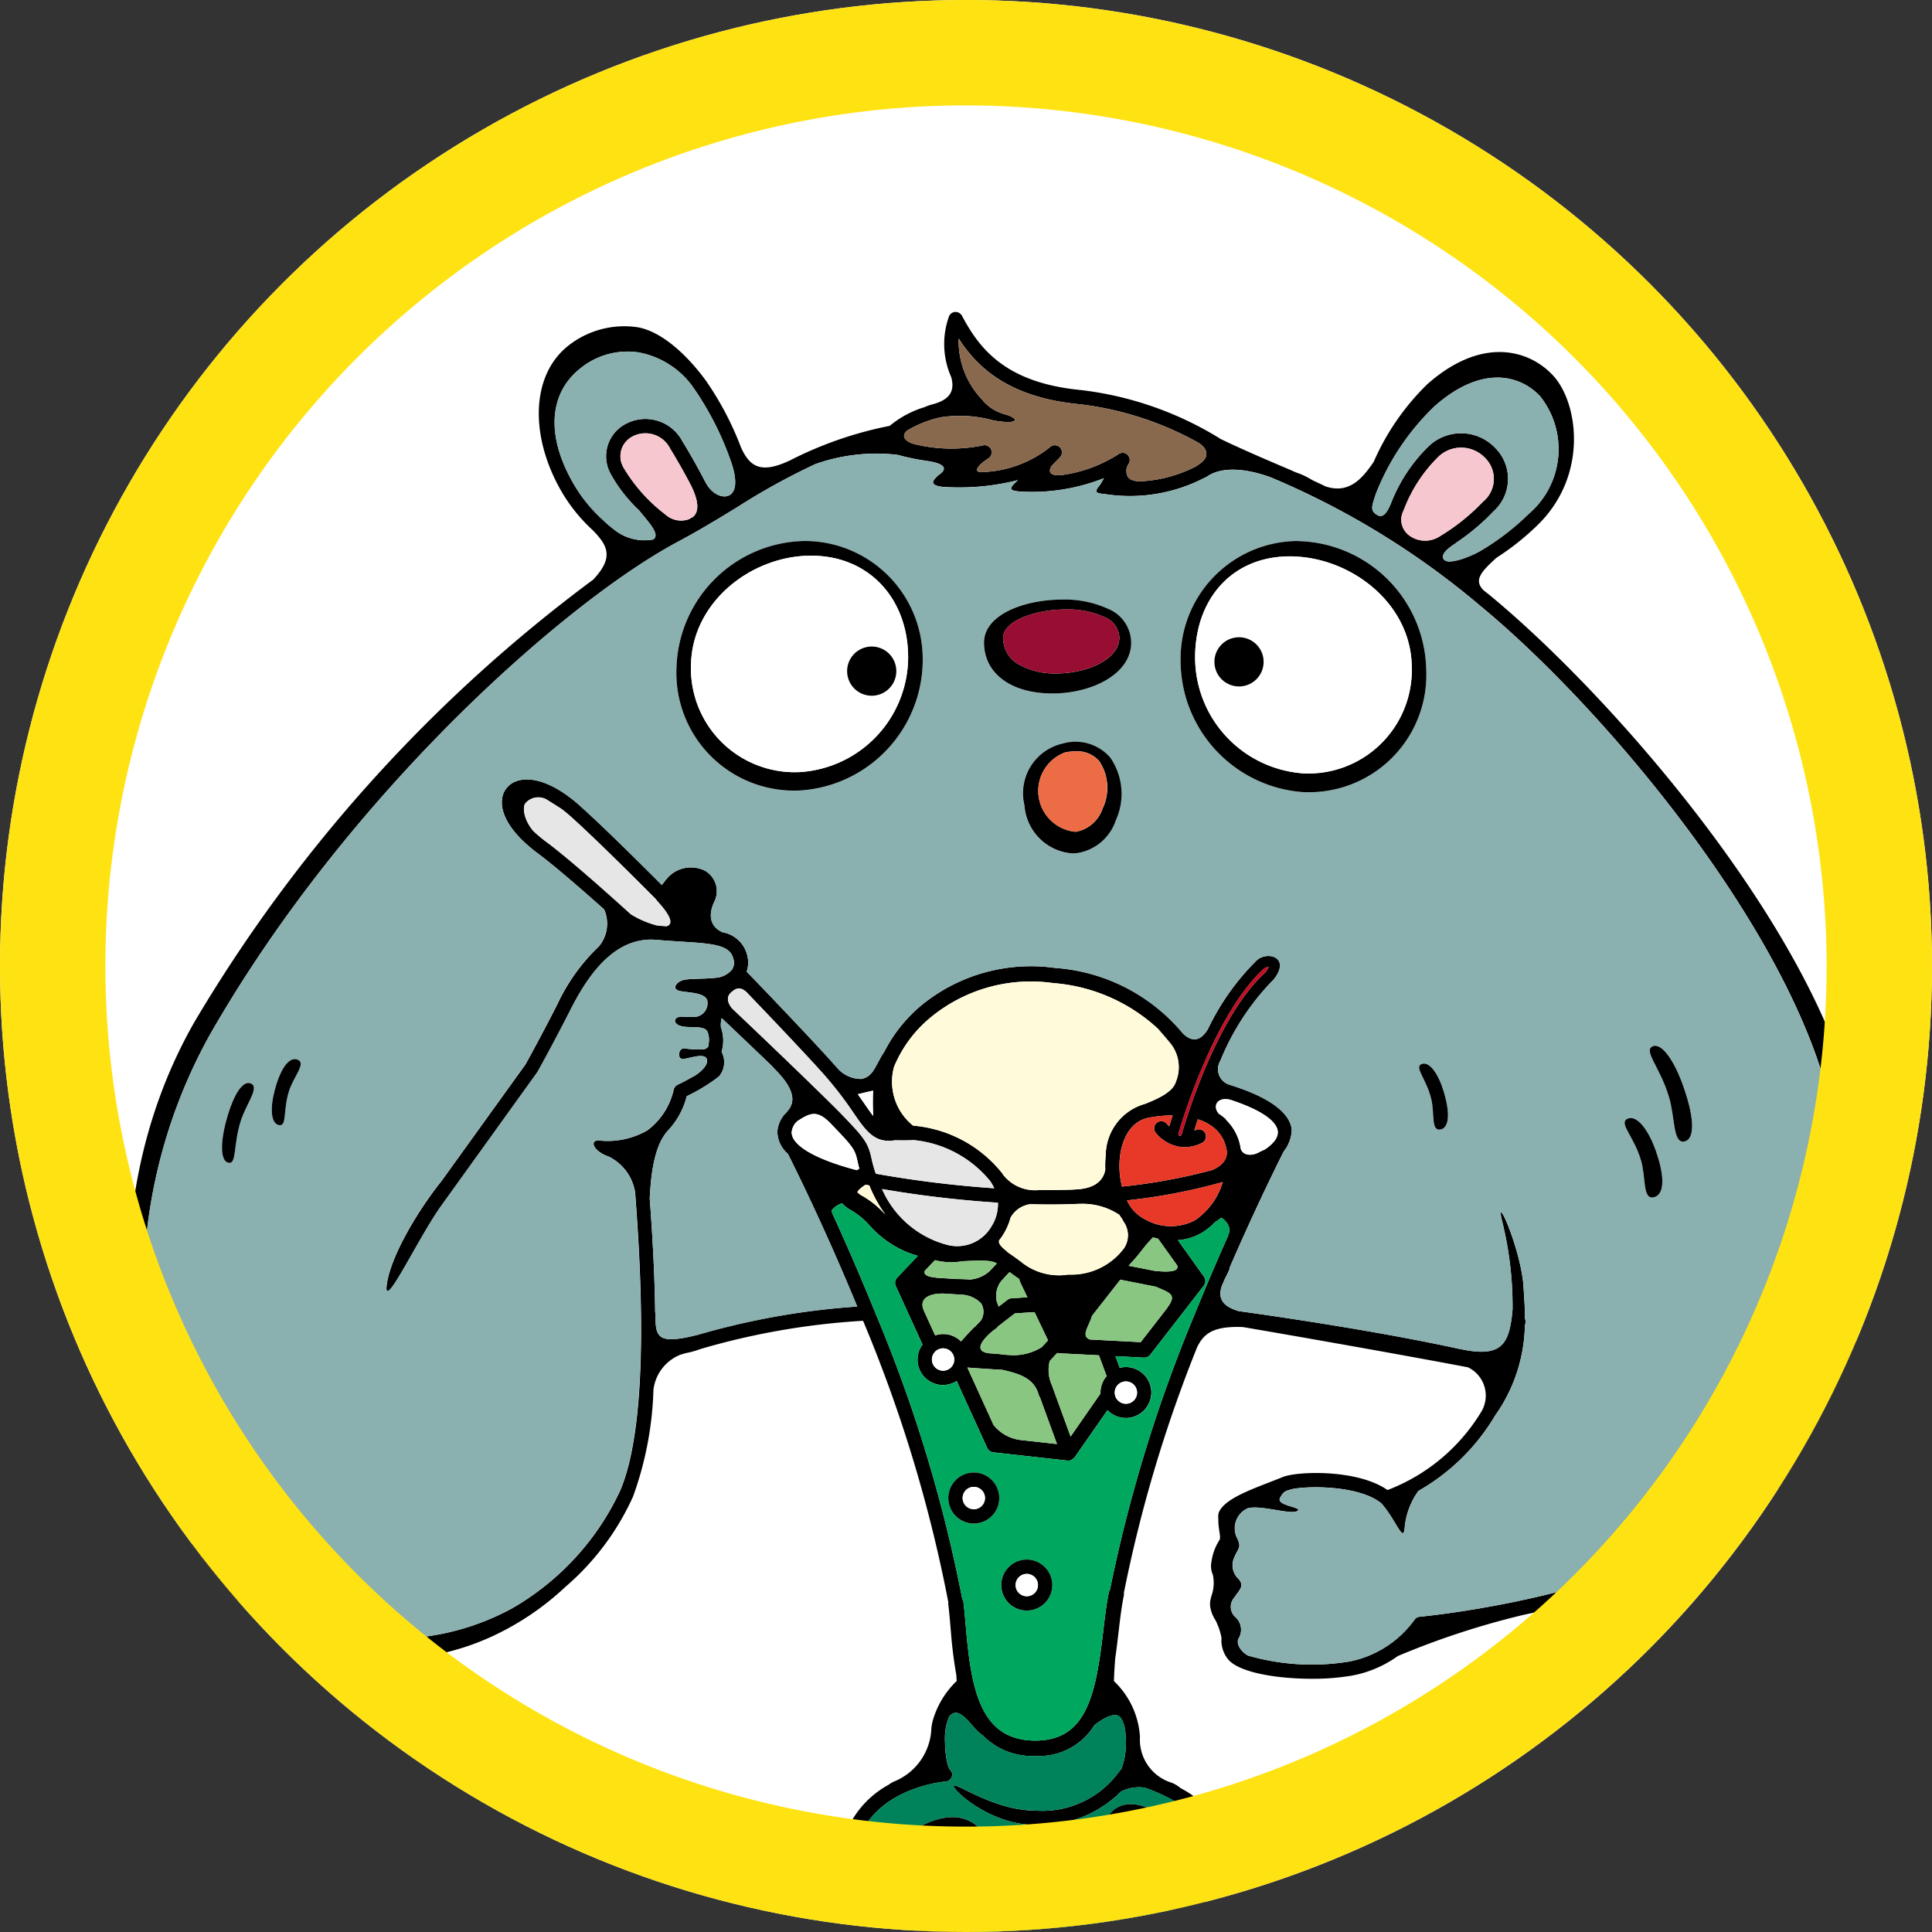 <svg xmlns="http://www.w3.org/2000/svg" xmlns:xlink="http://www.w3.org/1999/xlink" width="110" height="110" viewBox="0 0 110 110"><rect x="0" y="0" width="110" height="110" fill="#333333" stroke="none"/><defs><clipPath id="a"><circle cx="55" cy="55" r="55" fill="#fff"/></clipPath><clipPath id="b"><rect width="121.544" height="93.659" fill="none"/></clipPath></defs><g transform="translate(-33.969 10.016)"><g transform="translate(33.969 -10.016)" clip-path="url(#a)"><circle cx="55" cy="55" r="55" fill="#fff"/><g transform="translate(2.957 17.76)"><g clip-path="url(#b)"><path d="M121.332,73.987a161.141,161.141,0,0,0-19.564-8.536l-.61-.244c-.835-.339-.5-1.205.235-2.951.006-.015.009-.023.015-.037,1.951-4.087,2.546-8.97,1.42-15.8C101.1,35.958,89.051,22.035,81.806,16.08c-.1-.081-.2-.156-.3-.236-.556-.566-.162-1.034.73-1.839l.012-.011a14.768,14.768,0,0,0,2.4-1.919c2.837-2.83,2.244-6.914.824-8.452-1.369-1.484-4.067-2.247-7.158.486a13.938,13.938,0,0,0-3.056,4.421c-.671,1-1.439,1.842-2.751,1.4-.236-.119-.474-.224-.711-.337-.044-.026-.085-.046-.13-.074a4.209,4.209,0,0,0-.827-.38c-.07-.031-.14-.059-.21-.09-.014-.007-.027-.016-.041-.022C70.22,8.87,67.93,7.91,66.555,7.24A19.368,19.368,0,0,0,58.6,4.448c-4.217-.4-5.754-2.27-6.786-4.232A.428.428,0,0,0,51.437,0a.406.406,0,0,0-.358.242A4.645,4.645,0,0,0,51.2,3.706c.235.833-.12,1.314-1.093,1.561a2.714,2.714,0,0,0-.424.153A5.648,5.648,0,0,0,47.7,6.485,21.617,21.617,0,0,0,42,8.464l-.068.029c-1.606.736-2.207.288-2.694-.764a17.613,17.613,0,0,0-1.988-3.794c-1-1.383-2.511-2.858-3.966-3.073A5.146,5.146,0,0,0,29.46,1.875C27.18,3.609,27.2,7.3,29.172,10.486a9.416,9.416,0,0,0,1.641,1.96l.006.007c.785.82,1.178,1.474.1,2.676-.03.033-.057.07-.086.1A85.7,85.7,0,0,0,8.1,40.45C2.62,50.065,3.993,61.183,6.715,67.463a22.2,22.2,0,0,0,1.342,2.615A73.086,73.086,0,0,0,.148,75.439a.407.407,0,1,0,.517.629c.017-.014.164-.132.409-.322a77.877,77.877,0,0,1,7.414-4.978A13.571,13.571,0,0,0,13.64,75.6a8.848,8.848,0,0,0,1.856.679,14.4,14.4,0,0,0,9.431-.81,15.7,15.7,0,0,0,4.3-2.874,14.8,14.8,0,0,0,3.856-5.141,19.5,19.5,0,0,0,1.165-6.091,2.457,2.457,0,0,1,1.556-2l.067-.019a2.787,2.787,0,0,1,.349-.091,4.729,4.729,0,0,0,.7-.205,41.525,41.525,0,0,1,9.262-1.609A80.738,80.738,0,0,1,51.04,73.481a.39.39,0,0,0-.007.091c.05.4.088.842.128,1.317.007.088.016.181.024.271a24.5,24.5,0,0,0,.31,2.459c0,.109.014.221.018.329a5.058,5.058,0,0,0-1.315,2.1,2.709,2.709,0,0,0-.114.487c0,.014-.005.029-.007.044s0,.019-.005.031a3.393,3.393,0,0,1-2.146,3.07,1.4,1.4,0,0,0-.284.173,5.418,5.418,0,0,0-2.365,2.564,3.013,3.013,0,0,0,.306,2.925c1.46,2.22,5.39,4.317,10.781,4.317,6.961,0,9.307-2.912,10.086-4.156a3.161,3.161,0,0,0,.18-3.155,5.666,5.666,0,0,0-2.372-2.3,1.731,1.731,0,0,0-.5-.306,2.561,2.561,0,0,1-1.811-2.587c0-.109-.012-.2-.021-.27a4.762,4.762,0,0,0-1.461-2.932c.014-.427.04-.863.075-1.3.07-.488.129-.974.184-1.443l.018-.153c.084-.717.167-1.4.288-1.977a.424.424,0,0,0,0-.143A78.777,78.777,0,0,1,65.2,58.95c.387-.818.969-1.213,2.6-1.155,3.293.559,9.6,1.677,12.822,2.293A1.787,1.787,0,0,1,81.33,62.7a10.682,10.682,0,0,1-5.288,4.376c-1.709-1.2-5.141-1.075-5.961-.742-1.5.611-3.292,1.161-3.646,2.022a.9.9,0,0,0-.023.378c-.02.518.153.974.072,1.171a3.147,3.147,0,0,0-.489,1.434,1.157,1.157,0,0,0,.1.551l0,0a2.213,2.213,0,0,1-.1,1.276.326.326,0,0,0,0,.036,1.2,1.2,0,0,0-.056.442,1.893,1.893,0,0,0,.308.841,3.782,3.782,0,0,1,.344,1.008,1.7,1.7,0,0,0,.325,1.155c.55.8,2.77,1.173,4.819,1.173a13.2,13.2,0,0,0,2.3-.183,6.474,6.474,0,0,0,2.592-1.11,45.783,45.783,0,0,1,7.2-2.355c4.073-.866,9.315-2.463,12.506-5.291a23.428,23.428,0,0,0,1.8-1.781c1.136-.851,2.745-1,5.3-.145.106.036.207.067.309.1a164.21,164.21,0,0,1,16.547,7.3c.407.211.633.334.658.347a.407.407,0,0,0,.39-.714M75.379,10.356a13.959,13.959,0,0,1,3.348-4.992c2.648-2.341,4.847-1.816,6.021-.544a4.843,4.843,0,0,1-.671,6.68,14.314,14.314,0,0,1-2.8,2.139c-.65.354-1.708.734-1.989.49l-.018-.013c-.252-.264.155-.632.674-.959l-.02,0a12.285,12.285,0,0,0,2.142-1.794,2.489,2.489,0,0,0,.108-3.623,2.68,2.68,0,0,0-3.767-.117,9.173,9.173,0,0,0-2.188,3.324c-.163.374-.392.818-.746.624l-.054-.033c-.388-.254-.254-.506-.04-1.184m3.646,2.415a1.523,1.523,0,0,1-1.661.013l-.059-.04a1.113,1.113,0,0,1-.344-1.443,8.419,8.419,0,0,1,2-3.075,1.878,1.878,0,0,1,2.638.087,1.678,1.678,0,0,1-.121,2.494,11.709,11.709,0,0,1-2.448,1.963M48.676,6.764A6.327,6.327,0,0,1,50.6,6a7.1,7.1,0,0,1,3.02.182c1.458.245,1.458-.1.714-.333a2.587,2.587,0,0,1-1.311-.775c-.008-.011-.008-.026-.017-.036a4.819,4.819,0,0,1-1.38-3.522c1.129,1.744,2.968,3.366,6.893,3.74a18.28,18.28,0,0,1,6.774,2.2c.508.335.659.813-.011,1.236-.045.028-.07.051-.1.076a7.655,7.655,0,0,1-3.239.876c-.709-.012-.826-.346-.743-.813l.113-.2a.407.407,0,0,0-.584-.538,7.92,7.92,0,0,1-3.162,1.183c-.73.1-.884-.167-.633-.529l.455-.467h0a.407.407,0,0,0-.583-.569,6.5,6.5,0,0,1-3.97,1.408c-.331-.053-.124-.322.228-.609l.266-.182a.407.407,0,0,0-.335-.729,8.859,8.859,0,0,1-3.936-.086c-.524-.161-.7-.46-.381-.75M31.364,11.836a8.555,8.555,0,0,1-1.5-1.779c-1.76-2.844-1.65-5.425.3-6.905A4.254,4.254,0,0,1,33.376,2.3a4.89,4.89,0,0,1,3.218,2.116,17.446,17.446,0,0,1,2.017,3.959c.427,1.161.338,1.791.018,2.025s-.99.085-1.414-.692L37.21,9.7c-.343-.667-.779-1.465-1.31-2.329a2.381,2.381,0,0,0-3.258-.982,2.078,2.078,0,0,0-.8,2.889A8.306,8.306,0,0,0,33.435,11.3c.016.023.032.046.056.076.519.636,1.153,1.31.748,1.574l-.014.008a2.763,2.763,0,0,1-2.25-.592c-.13-.1-.259-.206-.386-.317-.073-.07-.148-.14-.226-.208m5.125-.164-.217.124a1.325,1.325,0,0,1-1.346-.268A9.3,9.3,0,0,1,32.566,8.9a1.265,1.265,0,0,1,.478-1.8,1.576,1.576,0,0,1,2.162.7c.458.745.848,1.449,1.165,2.055h0c.491.979.463,1.557.117,1.825m.323,46.55-.015,0c-2.239.57-2.431.187-2.431-1.014a2.914,2.914,0,0,0-.02-.292c-.033-2.384-.177-4.68-.311-6.471.006-.08.012-.156.018-.256.13-2.3.629-3.155,1.019-3.586.005-.006.009-.012.014-.018a4.395,4.395,0,0,0,1.059-1.943,9.9,9.9,0,0,0,1.834-1.123,1.246,1.246,0,0,0,.148-1.4,2.26,2.26,0,0,0-.038-1.406,1.456,1.456,0,0,1,.045-.515c1.031.976,2.007,1.907,2.875,2.741.08.09.158.174.219.237.871.891,1.2,1.67.678,2.283-.031.036-.044.06-.066.09A1.657,1.657,0,0,0,41.3,46.71a1.7,1.7,0,0,0,.6,1.222c.777,1.553,2.318,4.738,3.947,8.694a42.834,42.834,0,0,0-9.044,1.6m9.952-12.447c-.133-.174-.284-.389-.467-.654-.123-.178-.262-.376-.409-.582.276-.071.568-.14.87-.206a14.155,14.155,0,0,0,.006,1.442m1.226,1.384s.552.016,1.086-.009A6.414,6.414,0,0,1,53.43,49.5a2.91,2.91,0,0,1,.22.395,63.149,63.149,0,0,1-6.743-.829,7.192,7.192,0,0,1-.224-.784c-.207-.988-.4-1.233-1.822-2.7-.546-.563-3.116-3.065-6.141-5.93-.279-.348-.31-.682-.05-.908s.495-.351.867-.024c2.077,2.16,3.833,4.03,4.573,4.878a20.826,20.826,0,0,1,1.517,1.99c.733,1.059,1.215,1.76,2.362,1.576m19.7.493a2.858,2.858,0,0,0-.822-1.642.308.308,0,0,0-.123-.137,2.872,2.872,0,0,0-.3-.222c-.368-.4-.138-.976.638-.8,1.725.562,2.714,1.226,2.714,1.861,0,.323-.262.652-.738.973-.111.048-.229.1-.343.164-.465.244-.907.145-1.026-.193M59.7,61.58,58,64.031l-1.064-2.921a2.1,2.1,0,0,1-.126-1.38l.43-.46a.475.475,0,0,0,.059.01c.007,0,.012.006.018.006l2.294.119.439,1.186a1.438,1.438,0,0,0-.35.934c0,.019,0,.036.005.055m-8.965-3.386a1.428,1.428,0,0,0-.452.079l-.651-1.428c-.006-.015-.01-.028-.016-.043-.274-.714.489-.959,1.258-.906l.921.058a1.609,1.609,0,0,1,1.117.511.937.937,0,0,1-.023.955l-.011.01-.294.31-.036.031c-.218.186-.794.844-.794.844a1.446,1.446,0,0,0-1.019-.421m.637,1.451a.636.636,0,1,1-.637-.637.638.638,0,0,1,.637.637M42.118,46.71a.942.942,0,0,1,.325-.638c.687-.442,1.088-.667,1.833.073,1.405,1.45,1.45,1.541,1.61,2.3.024.114.055.224.083.335l-.143.084c-2.343-.613-3.709-1.4-3.709-2.154m4.2,2.986c.075.014.146.023.221.037a7.614,7.614,0,0,0,.914,1.659l-.034-.033a5.314,5.314,0,0,0-1.242-1.011.964.964,0,0,1-.316-.231c.009-.042.078-.169.457-.421m.944.242a62.784,62.784,0,0,0,6.6.778,2.368,2.368,0,0,1-.376,1.361,2.253,2.253,0,0,1-2.459,1.053,5.607,5.607,0,0,1-3.764-3.192M53.724,57.9a.369.369,0,0,0,.131-.132l.97-.751,1.118-.072.77,1.609-.367.393a3.034,3.034,0,0,1-1.781.445l-.312-.019c-.176-.027-.43-.053-.789-.076-1.383-.091.025-1.244.261-1.4M52.211,55.09c-.12-.016-.4-.023-.7-.027l-1.145-.073c-.04-.006-.072-.013-.117-.018-.529-.057-.611-.222-.547-.382l.573-.6a3.767,3.767,0,0,0,1.568.061c1.191-.059,1.66-.054,1.954.125l-.384.412a1.864,1.864,0,0,1-1.2.506m5.635-.286a3.409,3.409,0,0,1-2.7-.752c-.194-.144-.425-.313-.706-.5-.055-.051-.109-.1-.159-.142-.278-.24-.4-.381-.356-.558a3.338,3.338,0,0,0,.251-.357,3.553,3.553,0,0,0,.4-.933,1.517,1.517,0,0,1,1.135-.769c.369.011.734.018,1.094.018.569,0,1.127-.014,1.68-.036.026,0,.052,0,.087,0a3.786,3.786,0,0,1,2.189.62c.049.071.095.145.149.211.068.124.094.172.1.186a1.324,1.324,0,0,1,.063,1.448A3.743,3.743,0,0,1,57.847,54.8m-3.77.341h0a1.116,1.116,0,0,0,.153-.164l.291-.311.11.081c.158.118.3.221.452.317a.42.42,0,0,0,.026.137l.429.9-.9.058a.433.433,0,0,0-.238.09l-.5.383-.1-.271a1.391,1.391,0,0,1,.273-1.216m.079,5.095h0c.731.178,1.722.388,2.009,1.353a1.3,1.3,0,0,0,.107.247l.953,2.617-2.1-.234h0a2.343,2.343,0,0,1-1.508-.849L52.121,60.1c.433.034,1.243.087,2.034.136M59.1,58.506c-.551-.2-.038-.773.119-1.349h0L60.829,55.1l2.024.4c.8.355,1.2.428.682,1.15-.026.035-.038.058-.058.09L61.99,58.656Zm3.641-3.917-1.444-.284a10.55,10.55,0,0,0,.756-.877,7.291,7.291,0,0,1,.638-.739c.1.028.193.055.288.076l1.092,1.526c.076.254-.155.433-1.33.3m-.5-2.927h0a2.22,2.22,0,0,1-1.031-1.081,32.949,32.949,0,0,0,5.454-1.045,4.029,4.029,0,0,1-1.573,2.173,2.966,2.966,0,0,1-2.85-.046m3.867-2.822a32.4,32.4,0,0,1-5.184.956,4.8,4.8,0,0,1-.118-1.676c.14-1.228.737-2.064,1.6-2.236a6.966,6.966,0,0,1,1.364-.141l.04,0c-.076.235-.141.44-.2.621a1.376,1.376,0,0,1-.128-.137.407.407,0,0,0-.649.491,2.22,2.22,0,0,0,1.152.762c.013,0,.022.015.035.019a.725.725,0,0,0,.15.022,1.932,1.932,0,0,0,.328.03,2.184,2.184,0,0,0,.982-.244.407.407,0,0,0-.363-.729c-.027.013-.05.017-.076.028.052-.172.121-.389.2-.643a2.786,2.786,0,0,1,.964.521,2.065,2.065,0,0,1,.692,1.351s0,0,0,.008c.008.389-.247.74-.79.993m-1.79-2a.1.1,0,0,1-.09.067l-.027,0c-.05-.016-.078-.068-.05-.163.336-1.131,2.151-6.9,4.88-9.373a.528.528,0,0,1,.244-.075,1.106,1.106,0,0,1-.222.344c-2.775,2.518-4.541,8.519-4.735,9.2m-.326-3c-.176.567-.954.934-1.749,1.25A3.061,3.061,0,0,0,60,48.027a5.335,5.335,0,0,0-.025.806c-.115.639-.613,1.078-1.681,1.127-.069,0-.138.008-.206.013-.607.018-1.223.026-1.85.018a2.3,2.3,0,0,1-2.091-.883c-.014-.022-.024-.045-.039-.067a7.259,7.259,0,0,0-5.074-2.713,3.206,3.206,0,0,1-1.09-3.341,7.221,7.221,0,0,1,2.081-2.816A8.973,8.973,0,0,1,57,38.211,9.878,9.878,0,0,1,62.96,40.8c.211.242.453.513.62.723a2.179,2.179,0,0,1,.411,2.309M60.9,80.117a3.14,3.14,0,0,1,.147.352,2.937,2.937,0,0,1,.085.681,4.176,4.176,0,0,1-.241,1.8h0c-.009.008-.011.02-.019.028a.364.364,0,0,0-.057.055,5.394,5.394,0,0,1-4.826,2.292c-2.322,0-4.5-1.592-4.646-1.422s2.014,2.237,4.646,2.237a6.454,6.454,0,0,0,4.537-1.58.512.512,0,0,0,.156-.143c.057-.056.115-.108.171-.166a2.258,2.258,0,0,1,1.385-.227c1.2.433,2.979,1.284,3.659,2.683a2.343,2.343,0,0,1-.137,2.368c-.555.887-2.582,3.575-9.4,3.575-5.037,0-8.813-1.795-10.1-3.752a2.2,2.2,0,0,1-.239-2.155c1.189-2.759,4.8-3.067,4.837-3.069a.414.414,0,0,0,.376-.27.374.374,0,0,0-.117-.421s-.274-.362-.274-1.829a3.085,3.085,0,0,1,.258-1.205c.381-.411.748-.135,1.4.642a2.763,2.763,0,0,0,.517.471,3.916,3.916,0,0,0,2.966,1.154,3.713,3.713,0,0,0,3.374-1.754c.528-.415,1.287-.851,1.537-.341M65.174,56.8a.4.4,0,0,0-.053.13,84.193,84.193,0,0,0-4.881,15.818.434.434,0,0,0-.062.144c-.139.661-.227,1.413-.32,2.208-.427,3.654-.955,6.24-3.869,6.24-3.149,0-3.656-2.956-3.959-6.526-.041-.488-.081-.946-.132-1.353a.433.433,0,0,0-.065-.175,82.472,82.472,0,0,0-4.976-16.353.391.391,0,0,0-.051-.124c-.835-2.054-1.654-3.916-2.37-5.476,0-.013,0-.028-.01-.041-.044-.093-.024-.133-.013-.157a1.15,1.15,0,0,1,.579-.385,1.834,1.834,0,0,0,.528.406,4.524,4.524,0,0,1,1.037.859,5.753,5.753,0,0,0,2.675,1.709l.067.019-1.173,1.237a.435.435,0,0,0-.08.48l1.52,3.333a1.445,1.445,0,0,0,1.946,2.072l1.738,3.812a.433.433,0,0,0,.347.252l4.226.47a.381.381,0,0,0,.049,0,.441.441,0,0,0,.149-.026c.011,0,.018-.013.028-.017a.562.562,0,0,0,.153-.119c.008-.009.02-.013.027-.024L60.1,62.527a1.449,1.449,0,1,0,1.044-2.453,1.419,1.419,0,0,0-.347.047l-.247-.668,1.619.084h.023a.436.436,0,0,0,.344-.169l3.043-3.924a.435.435,0,0,0,.011-.52L64.107,52.85a3.172,3.172,0,0,0,1.4-.443,3.612,3.612,0,0,0,.71-.581,2.564,2.564,0,0,0,.357-.259,1.075,1.075,0,0,1,.415.458.721.721,0,0,1-.036.584.361.361,0,0,0-.009.042c-.56,1.254-1.161,2.65-1.771,4.152m-4.663,4.723a.636.636,0,1,1,.636.636.636.636,0,0,1-.636-.636m35.273,6.747C90.307,73.125,78,74.278,77.872,74.289a.407.407,0,0,0-.306.185,6.005,6.005,0,0,1-3.685,2.362,13.1,13.1,0,0,1-5.8-.342h0c-.447-.275-.709-.723-.48-1.036a.965.965,0,0,0-.229-1.155.786.786,0,0,1-.059-1.1c.274-.431.607-.646.254-1.057a1.062,1.062,0,0,1-.243-1.252c.207-.509.439-.548.126-1.135a1.251,1.251,0,0,1,.628-1.644h0c.747-.207,2.428.38,2.819.158s-1.213-.289-.978-.745c.227-.439.381-.4.661-.5.938-.206,3.867-.224,5.118.811.848.979,1.239,2.27,1.317,1.409a4.226,4.226,0,0,1,.785-2.122,11.963,11.963,0,0,0,4.369-4.293,9.187,9.187,0,0,0,1.693-5.085c.01-.081.028-.153.038-.235a.4.4,0,0,0-.032-.194c0-.65-.051-1.254-.083-1.808-.114-2-1.565-5.362-1.252-3.874a20.171,20.171,0,0,1,.627,5.157c-.011.1-.022.2-.033.3,0,.013,0,.025,0,.038-.2,1.637-.615,2.424-2.95,1.914l-.018,0q-.755-.165-1.535-.323c-4.107-.827-8.573-1.49-11.075-1.838-.788-.245-1.208-.634-.943-1.425l.156-.368c.266-.518.322-.668.268-.624,1.318-3.049,2.486-5.443,3.1-6.669a2.065,2.065,0,0,0,.458-1.265c-.138-1.059-1.517-1.913-3.586-2.547a.928.928,0,0,1-.476-1.359A14.2,14.2,0,0,1,69.473,38.1c.2-.183.673-.841.324-1.226a.658.658,0,0,0-.473-.2,1,1,0,0,0-.716.231,13.973,13.973,0,0,0-2.773,3.891l0,.008c-.494.845-1.014.683-1.426.292a10.411,10.411,0,0,0-7.31-3.749,9.841,9.841,0,0,0-7.637,2.163,8.5,8.5,0,0,0-2.075,2.618c-.065.1-.128.193-.182.29-.379.681-.516,1.1-1.054,1.236l-.071.017a1.8,1.8,0,0,1-1.344-.6l-.008-.01c-.812-.931-2.834-3.079-5.171-5.5a1.581,1.581,0,0,0,.049-.851,1.753,1.753,0,0,0-1.43-1.393c-.811-.373-.754-1.119-.467-1.729a1.343,1.343,0,0,0-.506-1.762,1.793,1.793,0,0,0-2.2.448c-.084.1-.177.225-.277.355-1.9-1.909-3.625-3.589-4.7-4.546-1.329-1.185-2.668-1.7-3.584-1.364a1.211,1.211,0,0,0-.81.986c-.135.925.6,2.057,2.011,3.105.87.646,2.227,1.808,3.8,3.209a2.018,2.018,0,0,1-.313,2.117A10.835,10.835,0,0,0,28.8,39.374c-.969,1.912-1.836,3.462-1.833,3.462h0L22.176,49.49c-1.409,1.761-2.917,4.345-3.113,5.91s1.722-2.526,3.053-4.433l5.533-7.695c.009-.016.889-1.588,1.873-3.53.92-1.817,2.442-4.207,4.9-3.991.5.043.959.072,1.389.1,1.955.119,2.826.206,3,1.025a.7.7,0,0,1-.092.572,1.355,1.355,0,0,1-.7.43c-.7.128-1.713.046-2.107.173s-.665.535-.091.626,1.344.1,1.487.509a.777.777,0,0,1-.721.952c-.512.039-.949-.13-1.1.157-.055.106.039.372.626.411s1.146-.042,1.238.351a.7.7,0,0,1,.041.18c.006.029.012.058.018.088a1.939,1.939,0,0,1-.046.511.37.37,0,0,1-.252.143,4.994,4.994,0,0,1-1.122-.052c-.326,0-.391.606-.078.606s1.255-.391,1.376.013c.1.318-.324.707-.669.929l-.253.141h0c-.268.147-.538.286-.748.389a.406.406,0,0,0-.221.294,3.966,3.966,0,0,1-1.51,2.309,4.546,4.546,0,0,1-2.68.571c-.626-.078-.431.587.47.9a2.743,2.743,0,0,1,1.53,2.063c.334,4.386.841,13.027-.862,16.987a15.077,15.077,0,0,1-6.177,6.7,14.266,14.266,0,0,1-5.371,1.645c-6.3.613-9.481-2.352-11.694-5.273a21.032,21.032,0,0,1-1.629-3.064A30.01,30.01,0,0,1,8.951,41.227C16.8,27.458,29.269,16.491,35.611,13.1c1.274-.681,2.377-1.355,3.444-2.007A37.813,37.813,0,0,1,43.472,8.66a10.4,10.4,0,0,1,4.674-.525,14.4,14.4,0,0,0,1.8.365c.728.126,1.1.351.63.719-.142.1-.444.352-.4.518s.425.21.6.224a13.641,13.641,0,0,0,4.218-.385c-.09.112-.425.368-.373.5s.5.146.66.157a11.131,11.131,0,0,0,4.617-.77l-.177.31c-.065.115-.3.34-.248.459s.4.12.53.143a9.217,9.217,0,0,0,5.622-.932.856.856,0,0,0,.142-.072c.849-.588,2.234-.465,3.632.047a45.941,45.941,0,0,1,11.892,7.286c7.15,5.877,18.517,19.349,20.208,29.6,1.75,10.611.148,16.769-5.713,21.963m-60.808-33.3c-.16-.012-.318-.023-.485-.037h-.013a5.286,5.286,0,0,1-1.525-.65c-1.986-1.8-3.75-3.334-4.826-4.133a7.538,7.538,0,0,1-.7-.585l-.023-.023c-.518-.6-.635-1.326-.446-1.57a.962.962,0,0,1,1.291-.157c.176.106.455.286.744.467.16.12.323.252.491.4,1.107.987,2.912,2.753,4.891,4.742.057.072.123.151.208.248.808.911.71,1.233.4,1.3" transform="translate(0 0.001)"/><path d="M212.546,18.359l.054.033c.354.193.582-.25.745-.624a9.174,9.174,0,0,1,2.188-3.324,2.68,2.68,0,0,1,3.767.117,2.489,2.489,0,0,1-.108,3.623,12.288,12.288,0,0,1-2.142,1.794l.02,0c-.52.327-.927.7-.674.959l.018.013c.281.245,1.338-.136,1.989-.49a14.317,14.317,0,0,0,2.8-2.139,4.843,4.843,0,0,0,.671-6.68c-1.174-1.272-3.373-1.8-6.021.544a13.957,13.957,0,0,0-3.349,4.992c-.214.679-.348.931.04,1.184" transform="translate(-137.126 -6.818)" fill="#8ab0b0"/><path d="M221.647,24.9a1.678,1.678,0,0,0,.121-2.493,1.878,1.878,0,0,0-2.638-.087,8.41,8.41,0,0,0-2,3.075,1.114,1.114,0,0,0,.344,1.443l.059.04a1.525,1.525,0,0,0,1.661-.013,11.712,11.712,0,0,0,2.448-1.964" transform="translate(-140.173 -14.092)" fill="#f6c7ce"/><path d="M137.554,10.289a8.861,8.861,0,0,0,3.936.086.407.407,0,0,1,.335.729l-.267.182c-.352.287-.558.556-.227.609a6.5,6.5,0,0,0,3.97-1.408.407.407,0,0,1,.583.569h0l-.455.467c-.25.362-.1.63.633.529a7.915,7.915,0,0,0,3.162-1.183.407.407,0,0,1,.584.538l-.112.2c-.083.466.033.8.743.813a7.661,7.661,0,0,0,3.239-.876c.035-.025.059-.048.1-.076.67-.423.519-.9.011-1.236a18.272,18.272,0,0,0-6.774-2.2c-3.925-.373-5.764-2-6.893-3.739a4.822,4.822,0,0,0,1.38,3.522c.01.01.009.025.017.037a2.592,2.592,0,0,0,1.311.775c.744.235.744.577-.714.332a7.1,7.1,0,0,0-3.02-.182,6.324,6.324,0,0,0-1.924.76c-.324.291-.144.589.38.75" transform="translate(-88.497 -2.774)" fill="#89694e"/><path d="M84.18,16.474a2.766,2.766,0,0,0,2.251.593l.013-.008c.4-.264-.229-.938-.748-1.574-.024-.03-.04-.053-.056-.076a8.3,8.3,0,0,1-1.591-2.021,2.077,2.077,0,0,1,.8-2.889,2.381,2.381,0,0,1,3.258.982c.531.864.968,1.662,1.31,2.329l.006.011c.424.777,1.086.932,1.413.692s.409-.864-.018-2.025A17.443,17.443,0,0,0,88.8,8.527a4.893,4.893,0,0,0-3.218-2.116,4.253,4.253,0,0,0-3.216.854c-1.946,1.48-2.056,4.061-.3,6.905a8.552,8.552,0,0,0,1.5,1.779c.077.068.153.137.226.207.127.11.257.214.386.317" transform="translate(-52.205 -4.112)" fill="#8ab0b0"/><path d="M94.259,20.381a1.576,1.576,0,0,0-2.162-.7,1.265,1.265,0,0,0-.478,1.8,9.293,9.293,0,0,0,2.36,2.632,1.326,1.326,0,0,0,1.346.268l.216-.124c.346-.268.374-.846-.117-1.825-.317-.607-.707-1.31-1.165-2.055" transform="translate(-59.053 -12.588)" fill="#f6c7ce"/><path d="M103.388,120.057a1.657,1.657,0,0,1,.536-1.152c.022-.03.035-.054.066-.09.522-.613.192-1.392-.678-2.283-.062-.063-.139-.147-.219-.237-.868-.834-1.844-1.766-2.875-2.741a1.473,1.473,0,0,0-.045.515,2.257,2.257,0,0,1,.038,1.406,1.246,1.246,0,0,1-.147,1.4,9.91,9.91,0,0,1-1.834,1.123,4.4,4.4,0,0,1-1.059,1.943l-.015.018c-.389.432-.888,1.29-1.019,3.586-.006.1-.012.176-.018.256.133,1.791.277,4.087.311,6.471a2.907,2.907,0,0,1,.02.292c0,1.2.192,1.584,2.431,1.014l.015,0a42.83,42.83,0,0,1,9.044-1.6c-1.629-3.957-3.17-7.142-3.947-8.694a1.7,1.7,0,0,1-.6-1.222" transform="translate(-62.084 -73.346)" fill="#8ab0b0"/><path d="M129.594,125.415c.148.206.286.4.409.582.183.265.334.48.467.654a14.145,14.145,0,0,1-.006-1.441c-.3.066-.594.135-.87.206" transform="translate(-83.706 -80.874)" fill="#fff"/><path d="M114.326,113.852c-.74-.849-2.5-2.718-4.573-4.878-.373-.327-.594-.214-.867.024s-.229.56.05.908c3.025,2.864,5.595,5.367,6.141,5.93,1.421,1.467,1.614,1.711,1.821,2.7a7.2,7.2,0,0,0,.224.784,63.059,63.059,0,0,0,6.743.829,2.886,2.886,0,0,0-.22-.394,6.414,6.414,0,0,0-4.355-2.345c-.534.025-1.086.009-1.086.009-1.147.184-1.63-.516-2.362-1.576a20.822,20.822,0,0,0-1.517-1.99" transform="translate(-70.215 -70.256)" fill="#e6e6e6"/><path d="M189.946,129.439c.476-.32.738-.65.738-.973,0-.636-.989-1.3-2.714-1.861-.776-.173-1.006.4-.638.8a2.871,2.871,0,0,1,.3.222.309.309,0,0,1,.124.137,2.859,2.859,0,0,1,.821,1.642c.119.338.561.437,1.026.193.115-.06.233-.116.344-.164" transform="translate(-120.889 -81.755)" fill="#fff"/><path d="M163.091,167.524l-2.294-.118c-.007,0-.012-.006-.018-.006a.385.385,0,0,1-.06-.01l-.43.46a2.1,2.1,0,0,0,.126,1.379l1.064,2.921,1.707-2.451c0-.018-.006-.036-.006-.055a1.436,1.436,0,0,1,.351-.934Z" transform="translate(-103.483 -108.118)" fill="#89c681"/><path d="M142.959,159.723l.036-.031.294-.31.011-.01a.938.938,0,0,0,.023-.955,1.61,1.61,0,0,0-1.117-.511l-.921-.058c-.769-.052-1.533.192-1.258.906.006.016.01.028.015.043l.652,1.428a1.411,1.411,0,0,1,1.471.342s.576-.658.794-.844" transform="translate(-90.408 -101.951)" fill="#89c681"/><path d="M141.493,167.287a.636.636,0,1,0,.636-.637.637.637,0,0,0-.636.637" transform="translate(-91.392 -107.641)" fill="#fff"/><path d="M159.441,145.875a1.324,1.324,0,0,0-.063-1.448c-.007-.014-.033-.063-.1-.186-.054-.066-.1-.14-.149-.211a3.786,3.786,0,0,0-2.19-.62c-.035,0-.061,0-.086,0-.552.023-1.111.037-1.68.037-.36,0-.726-.007-1.094-.018a1.516,1.516,0,0,0-1.135.769,3.558,3.558,0,0,1-.4.933,3.29,3.29,0,0,1-.252.357c-.042.177.078.319.355.558.05.043.1.091.159.142.282.183.512.352.706.5a3.409,3.409,0,0,0,2.7.752,3.743,3.743,0,0,0,3.233-1.556" transform="translate(-98.361 -92.627)" fill="#fffbda"/><path d="M149.9,163.177c.359.024.613.05.789.077l.312.019a3.033,3.033,0,0,0,1.781-.445l.367-.393-.769-1.609-1.118.072-.969.751a.377.377,0,0,1-.131.132c-.235.152-1.644,1.3-.261,1.4" transform="translate(-96.432 -103.879)" fill="#89c681"/><path d="M142.462,152.528a3.762,3.762,0,0,1-1.568-.061l-.573.6c-.064.16.018.324.547.382.045.005.078.012.117.018l1.145.073c.309,0,.585.011.7.027a1.863,1.863,0,0,0,1.2-.506l.384-.411c-.294-.179-.763-.184-1.954-.125" transform="translate(-90.623 -98.48)" fill="#89c681"/><path d="M151.867,156.086h0l.1.271.495-.383a.441.441,0,0,1,.239-.09l.9-.058-.43-.9a.433.433,0,0,1-.026-.137c-.147-.1-.294-.2-.452-.317l-.11-.081-.291.312a1.1,1.1,0,0,1-.153.164h0a1.388,1.388,0,0,0-.273,1.216" transform="translate(-98.063 -99.724)" fill="#89c681"/><path d="M137.241,144.225a2.253,2.253,0,0,0,2.459-1.053,2.371,2.371,0,0,0,.376-1.361,62.768,62.768,0,0,1-6.6-.778,5.607,5.607,0,0,0,3.764,3.192" transform="translate(-86.214 -91.095)" fill="#e6e6e6"/><path d="M150.2,173.863h0l2.1.234-.953-2.618a1.273,1.273,0,0,1-.107-.247c-.287-.966-1.278-1.175-2.009-1.353h0c-.791-.05-1.6-.1-2.034-.136l1.491,3.271a2.343,2.343,0,0,0,1.508.85" transform="translate(-95.076 -109.638)" fill="#89c681"/><path d="M170.826,157.252c.021-.031.033-.054.058-.09.523-.722.121-.795-.682-1.15l-2.024-.4-1.612,2.057h0c-.157.576-.67,1.145-.119,1.349l2.892.149Z" transform="translate(-107.349 -100.513)" fill="#89c681"/><path d="M175.879,150.406l-1.092-1.526c-.095-.021-.191-.048-.287-.076a7.2,7.2,0,0,0-.638.739,10.623,10.623,0,0,1-.757.877l1.445.284c1.175.135,1.406-.044,1.33-.3" transform="translate(-111.81 -96.114)" fill="#89c681"/><path d="M178.316,139.9a32.952,32.952,0,0,1-5.454,1.045,2.22,2.22,0,0,0,1.031,1.081h0a2.965,2.965,0,0,0,2.85.046,4.029,4.029,0,0,0,1.572-2.173" transform="translate(-111.653 -90.361)" fill="#e73828"/><path d="M177.767,131.282a2.065,2.065,0,0,0-.692-1.351,2.79,2.79,0,0,0-.965-.521c-.083.253-.152.47-.2.643.026-.012.05-.015.077-.028a.407.407,0,0,1,.363.729,2.184,2.184,0,0,1-.982.243,1.959,1.959,0,0,1-.327-.03.722.722,0,0,1-.15-.022c-.013,0-.022-.014-.035-.019a2.216,2.216,0,0,1-1.152-.762.407.407,0,0,1,.649-.491,1.349,1.349,0,0,0,.128.137c.055-.181.119-.386.2-.621l-.04,0a6.97,6.97,0,0,0-1.364.141c-.859.172-1.457,1.008-1.6,2.235a4.8,4.8,0,0,0,.118,1.676,32.328,32.328,0,0,0,5.184-.956c.542-.252.8-.6.79-.993,0,0,0,0,0-.008" transform="translate(-110.868 -83.443)" fill="#e73828"/><path d="M186.052,105.659a1.1,1.1,0,0,0,.222-.344.532.532,0,0,0-.244.075c-2.729,2.476-4.544,8.243-4.88,9.374-.029.094,0,.147.05.163l.027,0a.1.1,0,0,0,.09-.067c.2-.685,1.961-6.686,4.736-9.2" transform="translate(-117 -68.024)" fill="#c30d23"/><path d="M150.286,110.39a9.877,9.877,0,0,0-5.955-2.592,8.972,8.972,0,0,0-6.983,1.961,7.217,7.217,0,0,0-2.081,2.816,3.205,3.205,0,0,0,1.09,3.341,7.26,7.26,0,0,1,5.074,2.713c.015.022.024.045.039.067a2.3,2.3,0,0,0,2.09.882c.627.008,1.243,0,1.85-.018.068-.005.137-.01.206-.013,1.069-.048,1.566-.488,1.681-1.127a5.343,5.343,0,0,1,.025-.806,3.062,3.062,0,0,1,2.246-2.942c.795-.315,1.572-.682,1.749-1.25a2.179,2.179,0,0,0-.411-2.309c-.168-.209-.409-.48-.62-.723" transform="translate(-87.325 -69.586)" fill="#fffbda"/><path d="M122.8,132.08c-.028-.111-.059-.221-.083-.335-.16-.759-.205-.851-1.61-2.3-.746-.739-1.146-.515-1.833-.073a.942.942,0,0,0-.325.638c0,.75,1.366,1.54,3.709,2.153l.143-.084" transform="translate(-76.83 -83.299)" fill="#fff"/><path d="M129.837,141a5.322,5.322,0,0,1,1.243,1.011l.033.033a7.615,7.615,0,0,1-.914-1.659c-.075-.013-.146-.023-.221-.037-.378.252-.448.379-.456.421a.963.963,0,0,0,.315.231" transform="translate(-83.66 -90.654)" fill="#fffbda"/><path d="M139.615,227.7a3.916,3.916,0,0,1-2.967-1.154,2.783,2.783,0,0,1-.517-.471c-.653-.776-1.019-1.053-1.4-.642a3.078,3.078,0,0,0-.258,1.205c0,1.467.271,1.825.274,1.829a.374.374,0,0,1,.117.421.414.414,0,0,1-.376.27c-.036,0-3.647.31-4.836,3.069a2.2,2.2,0,0,0,.238,2.155c1.288,1.958,5.064,3.752,10.1,3.752,6.813,0,8.841-2.689,9.4-3.576a2.343,2.343,0,0,0,.137-2.367c-.68-1.4-2.46-2.251-3.659-2.683a2.257,2.257,0,0,0-1.385.227c-.055.058-.114.11-.171.166a.565.565,0,0,1-.091.1.5.5,0,0,1-.066.046,6.452,6.452,0,0,1-4.536,1.581c-2.632,0-4.792-2.066-4.646-2.237s2.324,1.422,4.646,1.422a5.394,5.394,0,0,0,4.825-2.292.38.38,0,0,1,.057-.055c.008-.008.011-.021.02-.028h0a4.167,4.167,0,0,0,.241-1.8,2.938,2.938,0,0,0-.085-.681,3.284,3.284,0,0,0-.147-.352c-.25-.51-1.01-.074-1.537.34a3.712,3.712,0,0,1-3.373,1.754m3.982,3.851a1.432,1.432,0,0,1,.729-.93c1.946-1.014,5.167,2.786,5,2.935s-3.447-2.827-4.622-2.213a.617.617,0,0,0-.319.418c-.289,1.077,1.478,4.532,1.288,4.652-.068.043-2.506-3.251-2.075-4.863m-3.571.2c2.969,0,4.1,5.011,3.885,5.067s-1.546-4.252-3.885-4.252c-2.308,0-3.376,4.617-3.4,4.614-.222-.031.388-5.428,3.4-5.428m-4.08-.3a1.708,1.708,0,0,1,.889,1.215c.29,1.616-2.214,4.133-2.291,4.068-.171-.145,1.678-2.874,1.49-3.925a.887.887,0,0,0-.484-.647c-1.448-.807-5.217,2.165-5.374,2s3.494-3.989,5.771-2.715" transform="translate(-83.626 -145.487)" fill="#00825b"/><path d="M147.945,145.188a.721.721,0,0,0,.036-.584,1.073,1.073,0,0,0-.415-.458,2.583,2.583,0,0,1-.357.259,3.623,3.623,0,0,1-.71.581,3.173,3.173,0,0,1-1.4.443l1.484,2.074a.434.434,0,0,1-.011.52l-3.043,3.925a.435.435,0,0,1-.344.169h-.023l-1.618-.084.247.667a1.436,1.436,0,0,1,.347-.046,1.451,1.451,0,1,1-1.044,2.453l-1.872,2.689c-.007.01-.019.014-.027.024a.563.563,0,0,1-.153.119c-.01,0-.017.013-.028.017a.441.441,0,0,1-.149.026.454.454,0,0,1-.049,0l-4.226-.469a.433.433,0,0,1-.347-.252l-1.738-3.811a1.445,1.445,0,0,1-1.946-2.072l-1.52-3.333a.434.434,0,0,1,.08-.48l1.173-1.237-.067-.019a5.757,5.757,0,0,1-2.675-1.709,4.517,4.517,0,0,0-1.037-.859,1.827,1.827,0,0,1-.528-.406,1.144,1.144,0,0,0-.579.385c-.012.023-.031.063.013.157a.316.316,0,0,1,.01.041c.716,1.56,1.535,3.423,2.37,5.476a.4.4,0,0,1,.05.124,82.5,82.5,0,0,1,4.976,16.353.433.433,0,0,1,.064.175c.051.408.091.866.132,1.353.3,3.571.811,6.526,3.959,6.526,2.914,0,3.442-2.586,3.869-6.24.093-.795.181-1.546.32-2.207a.442.442,0,0,1,.062-.144,84.193,84.193,0,0,1,4.882-15.818.4.4,0,0,1,.053-.13c.611-1.5,1.212-2.9,1.771-4.152a.369.369,0,0,1,.009-.042m-14.468,16.374a1.451,1.451,0,1,1,1.451-1.451,1.453,1.453,0,0,1-1.451,1.451m3.015,4.955a1.451,1.451,0,1,1,1.451-1.451,1.453,1.453,0,0,1-1.451,1.451" transform="translate(-80.991 -92.58)" fill="#00a85f"/><path d="M172.166,172.6a.636.636,0,1,0-.637.637.637.637,0,0,0,.637-.637" transform="translate(-110.382 -111.071)" fill="#fff"/><path d="M111,60.979c-1.691-10.251-13.058-23.723-20.208-29.6A45.929,45.929,0,0,0,78.9,24.094c-1.4-.512-2.783-.635-3.632-.047a.872.872,0,0,1-.142.072,9.217,9.217,0,0,1-5.622.932c-.13-.023-.474-.023-.53-.143s.182-.345.248-.459l.177-.31a11.123,11.123,0,0,1-4.617.77c-.158-.012-.6-.008-.66-.157s.283-.392.372-.5a13.639,13.639,0,0,1-4.217.385c-.172-.014-.553-.057-.6-.224s.257-.421.4-.518c.469-.368.1-.593-.63-.718a14.543,14.543,0,0,1-1.8-.365,10.394,10.394,0,0,0-4.674.524,37.835,37.835,0,0,0-4.417,2.433c-1.067.652-2.17,1.327-3.444,2.008C38.776,31.162,26.312,42.128,18.459,55.9A30.012,30.012,0,0,0,16.97,81.809,21.032,21.032,0,0,0,18.6,84.873c2.213,2.921,5.389,5.886,11.694,5.273A14.259,14.259,0,0,0,35.664,88.5a15.08,15.08,0,0,0,6.177-6.7c1.7-3.96,1.2-12.6.862-16.987a2.743,2.743,0,0,0-1.53-2.063c-.9-.313-1.1-.978-.47-.9a4.545,4.545,0,0,0,2.679-.572,3.966,3.966,0,0,0,1.511-2.309.4.4,0,0,1,.221-.294c.21-.1.48-.243.748-.389h.005l.253-.142c.344-.222.764-.612.669-.929-.122-.4-1.063-.014-1.376-.014s-.248-.606.078-.606a4.993,4.993,0,0,0,1.122.052.371.371,0,0,0,.253-.143,1.938,1.938,0,0,0,.046-.511c-.005-.029-.011-.058-.018-.088a.705.705,0,0,0-.041-.18c-.092-.392-.651-.312-1.238-.351s-.681-.305-.626-.411c.15-.287.587-.117,1.1-.157a.777.777,0,0,0,.721-.952c-.143-.4-.913-.417-1.487-.509s-.313-.5.091-.626,1.4-.045,2.107-.174a1.352,1.352,0,0,0,.7-.429.7.7,0,0,0,.092-.573c-.17-.819-1.041-.906-3-1.025-.43-.027-.894-.055-1.389-.1-2.456-.216-3.977,2.174-4.9,3.991-.985,1.942-1.865,3.514-1.874,3.53l-5.533,7.695c-1.331,1.907-3.248,6-3.053,4.433s1.7-4.149,3.112-5.91l4.787-6.655h0s.864-1.549,1.833-3.462a10.84,10.84,0,0,1,2.328-3.238,2.018,2.018,0,0,0,.313-2.116c-1.569-1.4-2.926-2.564-3.8-3.21C35.734,44.431,35,43.3,35.136,42.374a1.212,1.212,0,0,1,.81-.986c.916-.335,2.256.178,3.585,1.364,1.072.956,2.794,2.637,4.7,4.546.1-.13.193-.25.277-.355a1.793,1.793,0,0,1,2.2-.448,1.344,1.344,0,0,1,.506,1.763c-.287.609-.344,1.356.467,1.729a1.751,1.751,0,0,1,1.43,1.393,1.579,1.579,0,0,1-.049.851c2.337,2.422,4.359,4.57,5.171,5.5l.008.01a1.8,1.8,0,0,0,1.344.6l.071-.017c.538-.134.675-.556,1.054-1.236.054-.1.117-.195.182-.29a8.5,8.5,0,0,1,2.075-2.618A9.841,9.841,0,0,1,66.6,52.016a10.411,10.411,0,0,1,7.31,3.749c.411.392.932.553,1.425-.292l0-.007a13.97,13.97,0,0,1,2.773-3.892,1,1,0,0,1,.715-.231.657.657,0,0,1,.473.2c.349.385-.121,1.042-.323,1.226A14.2,14.2,0,0,0,76.04,57.3a.928.928,0,0,0,.476,1.359c2.069.634,3.447,1.488,3.586,2.547a2.065,2.065,0,0,1-.459,1.264c-.615,1.225-1.783,3.62-3.1,6.669.053-.044,0,.107-.268.625l-.156.368c-.265.791.156,1.18.944,1.425,2.5.348,6.968,1.012,11.075,1.838.521.1,1.031.213,1.535.323l.018,0c2.335.511,2.748-.276,2.95-1.914l0-.038c.012-.1.023-.2.033-.3a20.185,20.185,0,0,0-.627-5.157c-.313-1.487,1.138,1.872,1.252,3.874.032.555.08,1.158.083,1.808a.4.4,0,0,1,.032.194c-.009.082-.027.154-.038.235a9.187,9.187,0,0,1-1.693,5.084A11.963,11.963,0,0,1,87.316,81.8a4.22,4.22,0,0,0-.785,2.122c-.078.861-.47-.431-1.317-1.41C83.962,81.48,81.034,81.5,80.1,81.7c-.28.1-.435.058-.661.5-.235.455,1.37.523.978.745s-2.072-.365-2.819-.158h0a1.251,1.251,0,0,0-.629,1.644c.313.587.081.626-.126,1.135a1.062,1.062,0,0,0,.243,1.252c.352.411.019.626-.255,1.057a.787.787,0,0,0,.059,1.1.965.965,0,0,1,.229,1.154c-.229.313.033.762.479,1.036h0a13.093,13.093,0,0,0,5.8.342,6,6,0,0,0,3.685-2.362.408.408,0,0,1,.306-.185c.124-.011,12.436-1.164,17.912-6.017,5.861-5.194,7.463-11.352,5.713-21.963M20.26,60.727c-.439,1.377-.219,2.467-.693,2.389s-.476-1.134-.14-2.381c.453-1.677,1.014-2.362,1.447-2.116s-.309,1.151-.614,2.108M23.018,59c-.373,1.136-.107,2.059-.578,1.973s-.52-.972-.244-2c.372-1.387.9-1.936,1.335-1.711s-.254.952-.513,1.741M52.172,41.916a6.7,6.7,0,0,1-7.105-7,7.432,7.432,0,0,1,7.307-7.2,6.722,6.722,0,0,1,6.711,6.8,7.455,7.455,0,0,1-6.913,7.4m17.9,1.7a2.767,2.767,0,0,1-2.2,1.871,2.815,2.815,0,0,1-.291.016,2.943,2.943,0,0,1-2.711-2.731,2.9,2.9,0,0,1,2.15-3.516,2.627,2.627,0,0,1,2.726.788,3.627,3.627,0,0,1,.321,3.572m-3.6-7.22c-2.37,0-3.9-1.137-3.9-2.9,0-1.59,2.3-2.447,4.46-2.447a5.911,5.911,0,0,1,2.616.533,2.111,2.111,0,0,1,1.305,1.914c0,1.814-2.277,2.9-4.479,2.9M80.607,42a7.514,7.514,0,0,1-6.838-7.466,6.707,6.707,0,0,1,6.67-6.821,7.474,7.474,0,0,1,7.315,7.3A6.681,6.681,0,0,1,80.607,42m7.91,19.227c-.491.039-.285-.943-.48-1.751-.281-1.162-.993-1.807-.546-1.982s.954.553,1.261,1.576c.413,1.375.256,2.118-.235,2.157m12.147,3.866c-.6.074-.4-1.131-.678-2.1-.4-1.4-1.3-2.143-.771-2.379s1.189.621,1.619,1.847c.577,1.649.426,2.56-.169,2.634M102.4,61.9c-.6.05-.478-1.369-.828-2.541-.5-1.686-1.47-2.63-.94-2.877s1.255.814,1.772,2.3c.695,2,.6,3.07,0,3.12" transform="translate(-9.508 -14.669)" fill="#8ab0b0"/><path d="M83.39,83.867c-1.979-1.989-3.784-3.754-4.89-4.742-.167-.15-.331-.281-.491-.4-.289-.18-.568-.361-.744-.466a.962.962,0,0,0-1.292.157c-.188.244-.071.966.446,1.57l.023.023a7.638,7.638,0,0,0,.7.585c1.076.8,2.84,2.332,4.827,4.133a5.291,5.291,0,0,0,1.525.65h.013c.167.015.325.026.485.038.314-.065.413-.387-.4-1.3-.085-.1-.151-.176-.208-.248" transform="translate(-49.017 -50.434)" fill="#e6e6e6"/><path d="M107.727,36.833a7.432,7.432,0,0,0-7.307,7.2,6.7,6.7,0,0,0,7.105,7,7.456,7.456,0,0,0,6.913-7.4,6.722,6.722,0,0,0-6.711-6.8m-.234,13.155a5.91,5.91,0,0,1-6.245-6.166c.1-3.517,3.415-6.142,6.823-6.153,3.316-.011,5.545,2.459,5.539,5.8a6.572,6.572,0,0,1-6.117,6.516" transform="translate(-64.86 -23.791)"/><path d="M109.581,39.191c-3.407.011-6.727,2.636-6.823,6.153A5.911,5.911,0,0,0,109,51.511a6.572,6.572,0,0,0,6.117-6.516c.006-3.344-2.223-5.814-5.539-5.8m4.77,7.075a1.4,1.4,0,1,1-.8-1.808,1.4,1.4,0,0,1,.8,1.808" transform="translate(-66.371 -25.314)" fill="#fff"/><path d="M188.153,36.833a6.707,6.707,0,0,0-6.67,6.821,7.514,7.514,0,0,0,6.838,7.466,6.68,6.68,0,0,0,7.147-6.982,7.473,7.473,0,0,0-7.315-7.3m.211,13.219a6.623,6.623,0,0,1-6.055-6.576c0-3.351,2.115-5.782,5.42-5.768,3.415.014,6.831,2.634,6.913,6.2a5.892,5.892,0,0,1-6.278,6.149" transform="translate(-117.222 -23.791)"/><path d="M189.237,39.3c-3.3-.013-5.424,2.417-5.419,5.768a6.622,6.622,0,0,0,6.054,6.576A5.892,5.892,0,0,0,196.15,45.5c-.081-3.561-3.5-6.181-6.913-6.2m-1.613,6.511a1.4,1.4,0,1,1-.8-1.808,1.4,1.4,0,0,1,.8,1.808" transform="translate(-118.73 -25.385)" fill="#fff"/><path d="M156.948,46.783a5.914,5.914,0,0,0-2.616-.533c-2.162,0-4.46.857-4.46,2.447,0,1.761,1.532,2.9,3.9,2.9,2.2,0,4.479-1.084,4.479-2.9a2.111,2.111,0,0,0-1.3-1.914m-2.962,3.672a4.152,4.152,0,0,1-2.159-.523,1.706,1.706,0,0,1-.866-1.519c0-.957,1.847-1.6,3.571-1.6a5.006,5.006,0,0,1,2.2.436,1.305,1.305,0,0,1,.843,1.165c0,1.262-1.864,2.042-3.59,2.042" transform="translate(-96.804 -29.873)"/><path d="M158.719,48.274a5.006,5.006,0,0,0-2.2-.436c-1.725,0-3.571.643-3.571,1.6a1.706,1.706,0,0,0,.866,1.519,4.148,4.148,0,0,0,2.159.523c1.727,0,3.59-.781,3.59-2.043a1.3,1.3,0,0,0-.843-1.165" transform="translate(-98.79 -30.899)" fill="#980d32"/><path d="M127.961,54.694a1.4,1.4,0,1,0,1.808-.8,1.4,1.4,0,0,0-1.808.8" transform="translate(-82.591 -34.749)"/><path d="M188.836,52.41a1.4,1.4,0,1,0,.8,1.808,1.4,1.4,0,0,0-.8-1.808" transform="translate(-120.742 -33.792)"/><path d="M158.444,69.28a2.9,2.9,0,0,0-2.15,3.516,2.944,2.944,0,0,0,2.712,2.731,2.808,2.808,0,0,0,.29-.016,2.768,2.768,0,0,0,2.2-1.871,3.628,3.628,0,0,0-.321-3.572,2.626,2.626,0,0,0-2.727-.788m2.3,3.68a1.973,1.973,0,0,1-1.531,1.338,2.337,2.337,0,0,1-.609-4.52,3.315,3.315,0,0,1,.614-.062,1.642,1.642,0,0,1,1.329.556,2.729,2.729,0,0,1,.2,2.688" transform="translate(-100.923 -44.699)"/><path d="M160.7,70.655a3.315,3.315,0,0,0-.615.062,2.337,2.337,0,0,0,.61,4.52,1.974,1.974,0,0,0,1.531-1.338,2.729,2.729,0,0,0-.2-2.688,1.642,1.642,0,0,0-1.329-.556" transform="translate(-102.407 -45.637)" fill="#ec6d45"/><path d="M131.452,245.012c.158.16,3.927-2.812,5.374-2.005a.888.888,0,0,1,.484.648c.189,1.05-1.66,3.779-1.49,3.925.076.065,2.581-2.452,2.291-4.068a1.706,1.706,0,0,0-.889-1.215c-2.276-1.273-5.929,2.555-5.771,2.715" transform="translate(-84.903 -156.335)"/><path d="M149.615,249.045c.019,0,1.088-4.614,3.4-4.614,2.339,0,3.667,4.31,3.885,4.252s-.916-5.067-3.885-5.067c-3.007,0-3.618,5.4-3.4,5.428" transform="translate(-96.611 -157.355)"/><path d="M171.348,245.91c.189-.12-1.577-3.575-1.289-4.652a.617.617,0,0,1,.319-.418c1.174-.614,4.455,2.362,4.622,2.213s-3.052-3.948-5-2.935a1.431,1.431,0,0,0-.729.929c-.432,1.611,2.007,4.906,2.075,4.863" transform="translate(-109.302 -154.984)"/><path d="M145.583,186.621a1.451,1.451,0,1,0,1.451,1.451,1.453,1.453,0,0,0-1.451-1.451m0,2.088a.636.636,0,1,1,.637-.637.637.637,0,0,1-.637.637" transform="translate(-93.096 -120.54)"/><path d="M147.069,188.922a.636.636,0,1,0,.637.637.637.637,0,0,0-.637-.637" transform="translate(-94.582 -122.027)" fill="#fff"/><path d="M154.1,200.616a1.451,1.451,0,1,0,1.451,1.451,1.453,1.453,0,0,0-1.451-1.451m0,2.088a.636.636,0,1,1,.637-.637.637.637,0,0,1-.637.637" transform="translate(-98.596 -129.58)"/><path d="M155.583,202.917a.636.636,0,1,0,.637.637.637.637,0,0,0-.637-.637" transform="translate(-100.081 -131.066)" fill="#fff"/><path d="M29.03,124.03c-.433-.246-.995.439-1.447,2.116-.336,1.247-.334,2.3.14,2.381s.254-1.011.693-2.388c.306-.958,1.047-1.863.614-2.109" transform="translate(-17.664 -80.081)"/><path d="M36.858,120.191c-.439-.225-.963.324-1.335,1.711-.276,1.031-.227,1.917.244,2s.206-.837.578-1.973c.259-.79.951-1.516.513-1.741" transform="translate(-22.836 -77.601)"/><path d="M257.075,118.034c-.53.246.438,1.191.94,2.877.349,1.172.224,2.591.827,2.541s.7-1.123,0-3.119c-.517-1.484-1.242-2.544-1.772-2.3" transform="translate(-165.948 -76.216)"/><path d="M253.046,129.671c-.533.236.367.983.771,2.379.281.971.083,2.176.678,2.1s.746-.985.17-2.634c-.429-1.226-1.086-2.083-1.619-1.847" transform="translate(-163.339 -83.731)"/><path d="M219.975,120.892c-.447.175.265.82.546,1.982.2.808-.012,1.79.48,1.751s.649-.782.235-2.157c-.307-1.022-.815-1.75-1.261-1.576" transform="translate(-141.991 -78.069)"/></g></g><path d="M55,6a49,49,0,1,0,49,49A49.055,49.055,0,0,0,55,6m0-6A55,55,0,1,1,0,55,55,55,0,0,1,55,0Z" fill="#ffe212"/></g></g></svg>